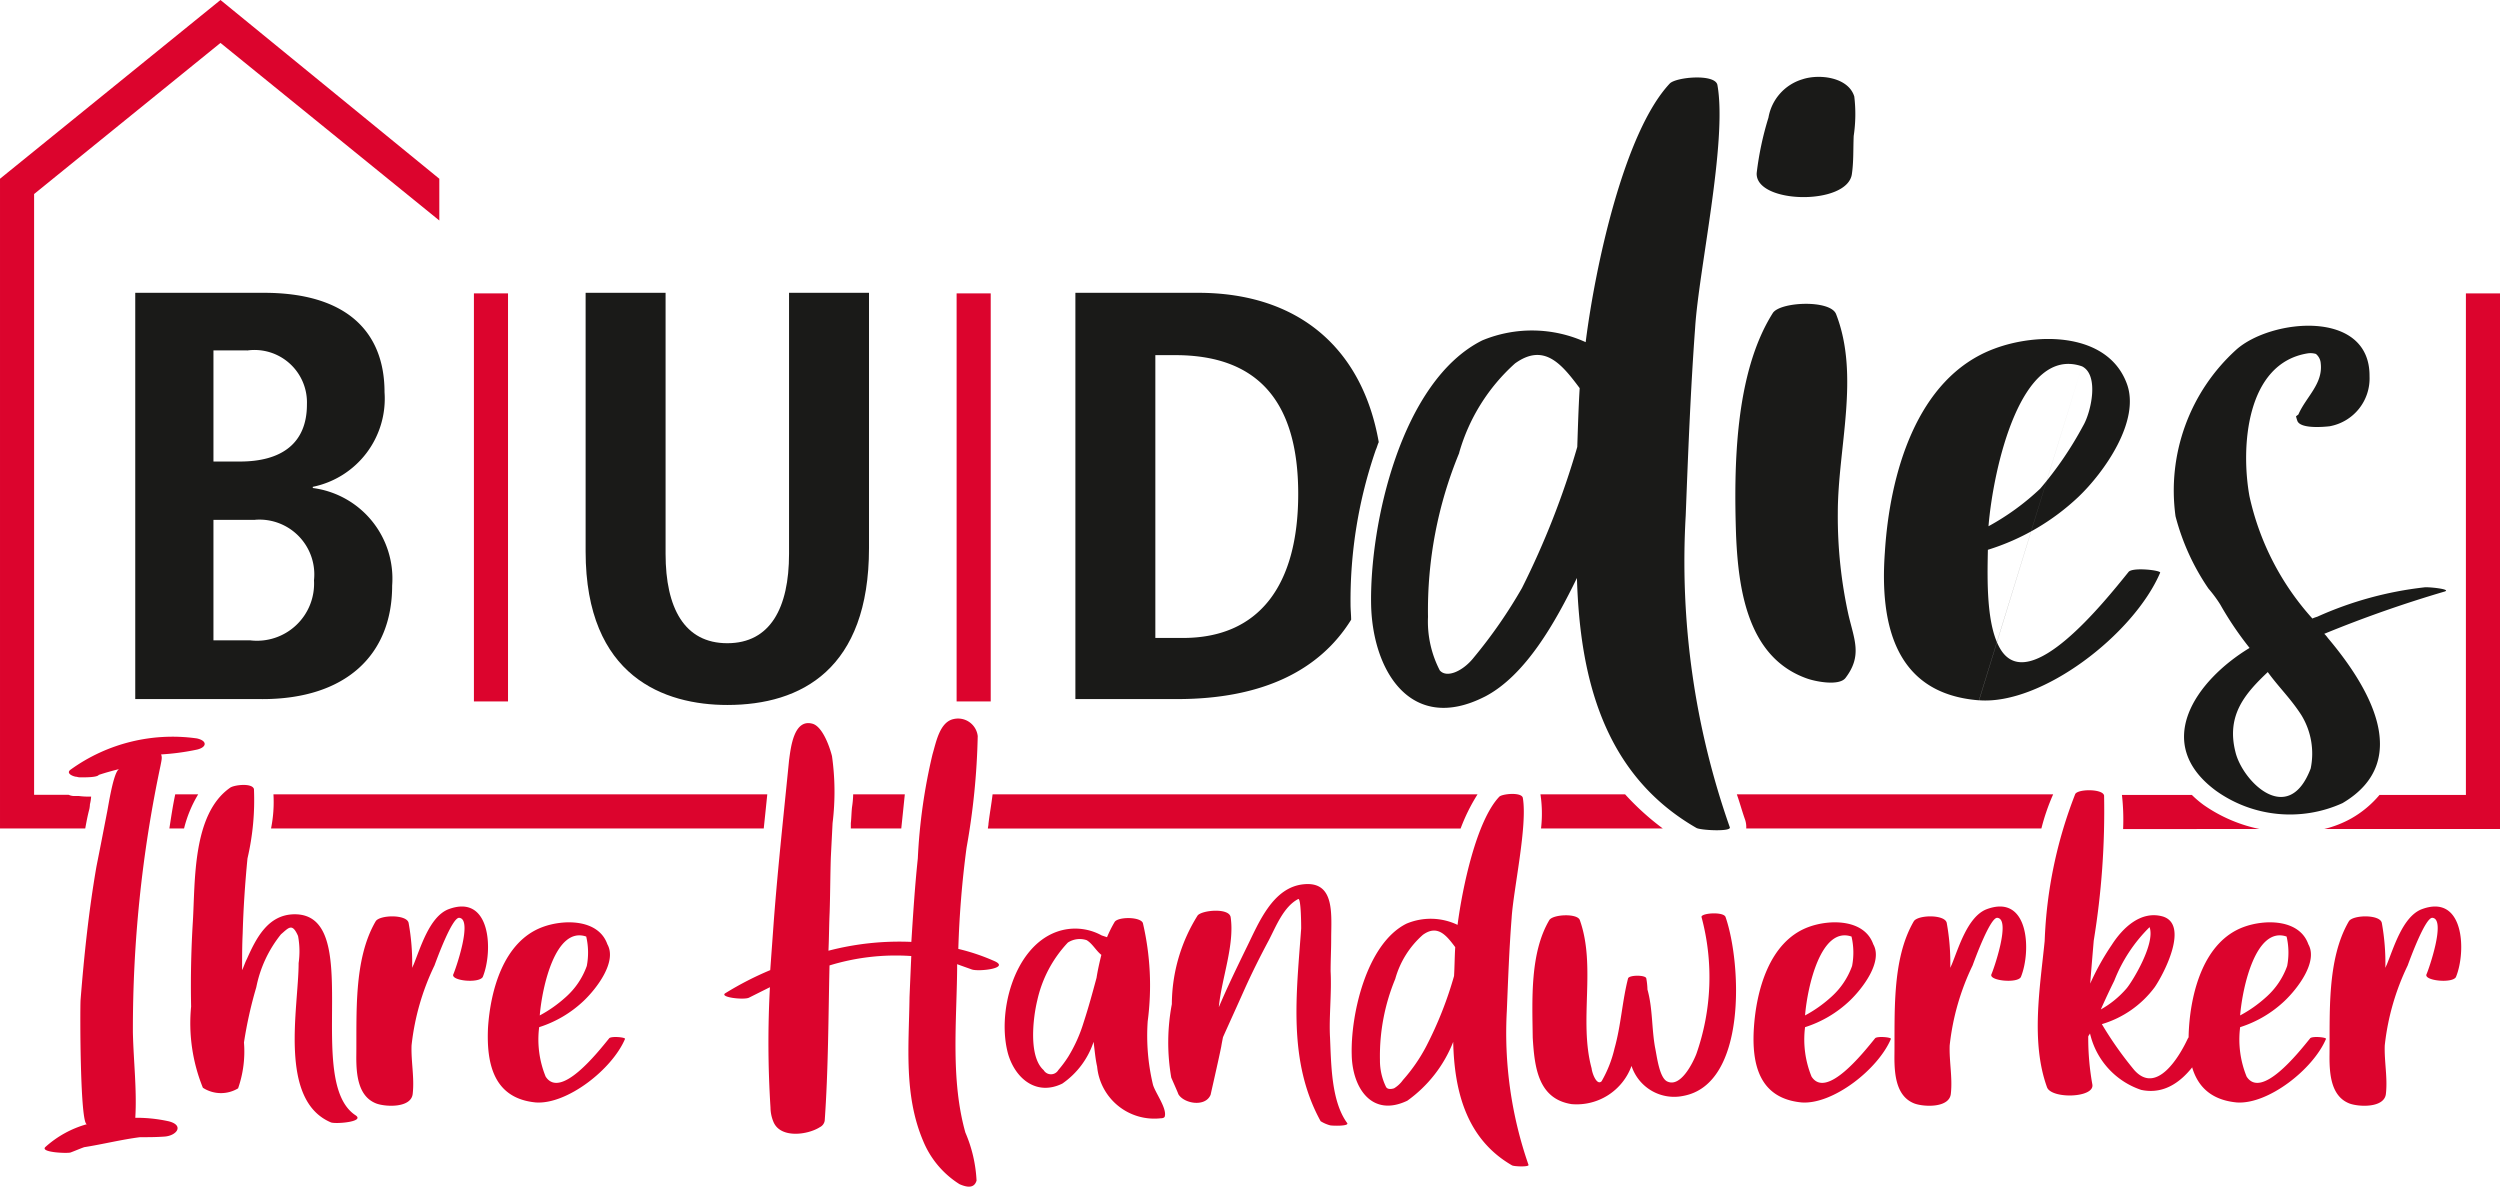 <svg height="49.345" viewBox="0 0 103.958 49.345" width="103.958" xmlns="http://www.w3.org/2000/svg"><path d="m28.481 71.794h-5.281v-16.894h5.354c3.423 0 5.012 1.614 5.012 4.132a3.743 3.743 0 0 1 -2.983 3.936v.049a3.8 3.8 0 0 1 3.3 4.059c0 2.885-1.931 4.719-5.4 4.719m-.636-14.5h-1.395v4.621h1.1c1.736 0 2.787-.758 2.787-2.372a2.181 2.181 0 0 0 -2.494-2.244m.342 7.041h-1.735v5.009h1.516a2.375 2.375 0 0 0 2.665-2.494 2.281 2.281 0 0 0 -2.445-2.518" fill="#1a1a18" transform="translate(-17.576 -42.724)"/><path d="m105.692 72.039c-2.592 0-5.892-1.149-5.892-6.381v-10.758h3.325v10.855c0 2.249.782 3.716 2.567 3.716s2.567-1.467 2.567-3.716v-10.855h3.325v10.611c0 5.037-2.812 6.528-5.892 6.528" fill="#1a1a18" transform="translate(-75.448 -42.724)"/><path d="m19.707 12.2h1.418v16.968h-1.418z" fill="#dc042d"/><path d="m39.779 12.2h1.418v16.968h-1.418z" fill="#dc042d"/><path d="m30.2 140.2h-.954c-.1.465-.171.954-.244 1.418h.611a5.119 5.119 0 0 1 .587-1.418z" fill="#dc042d" transform="translate(-21.959 -107.169)"/><path d="m145 140.2a4 4 0 0 1 -.049.538c-.024.22-.024.44-.049.66v.22h2.098c.049-.465.1-.954.147-1.418z" fill="#dc042d" transform="translate(-109.522 -107.169)"/><path d="m46.4 140.2a5.545 5.545 0 0 1 -.1 1.418h20.488c.049-.465.1-.954.147-1.418z" fill="#dc042d" transform="translate(-35.029 -107.169)"/><path d="m3.916 38.742a1.316 1.316 0 0 0 .024-.2 1.682 1.682 0 0 0 .049-.318 3.126 3.126 0 0 1 -.513-.024h-.22a.575.575 0 0 1 -.2-.049h-1.438v-24.983l7.75-6.283 9.1 7.384v-1.736l-9.1-7.433-9.168 7.433v27.016h3.545c.049-.269.098-.538.171-.807z" fill="#dc042d" transform="translate(-.2 -5.1)"/><path d="m188.566 140.2h-20.166c-.049.416-.122.807-.171 1.222 0 .073-.024.147-.024.2h19.657a7.68 7.68 0 0 1 .704-1.422z" fill="#dc042d" transform="translate(-127.125 -107.169)"/><path d="m295.6 140.2c.122.342.22.709.342 1.051a.95.95 0 0 1 .049.367h12.274a8.808 8.808 0 0 1 .489-1.418z" fill="#dc042d" transform="translate(-223.377 -107.169)"/><path d="m267.285 141.618a10.918 10.918 0 0 1 -1.565-1.418h-3.52a5.366 5.366 0 0 1 .024 1.418z" fill="#dc042d" transform="translate(-198.143 -107.169)"/><path d="m366.821 141.718a6.261 6.261 0 0 1 -2.323-1 4.329 4.329 0 0 1 -.489-.416h-2.909a9.166 9.166 0 0 1 .049 1.418z" fill="#dc042d" transform="translate(-272.863 -107.245)"/><path d="m401.392 55v20.855h-3.592a4.309 4.309 0 0 1 -1.174.978 4.484 4.484 0 0 1 -1.125.44h7.31v-22.273z" fill="#dc042d" transform="translate(-298.852 -42.8)"/><path d="m194.542 67.858a19.152 19.152 0 0 1 1.051-6.43c.049-.1.073-.22.122-.318-.685-3.912-3.35-6.21-7.506-6.21h-5.109v16.894h4.23c3.521 0 5.917-1.174 7.237-3.3 0-.194-.025-.416-.025-.636zm-6.968 1.394h-1.149v-11.76h.831c3.325 0 5.11 1.809 5.11 5.77 0 3.789-1.613 5.99-4.792 5.99z" fill="#1a1a18" transform="translate(-138.382 -42.724)"/><g fill="#dc042d"><path d="m7.814 147.375a4.3 4.3 0 0 1 1.736-.954c-.293.073-.293-4.768-.269-5.159.147-1.858.342-3.716.66-5.55.147-.733.293-1.491.44-2.249.049-.22.269-1.736.513-1.809-.293.073-.562.147-.856.244-.073.122-.733.1-.807.1-.049 0-.1-.024-.147-.024-.147-.024-.416-.147-.22-.293a7.243 7.243 0 0 1 5.257-1.3c.44.1.416.367 0 .465a9.95 9.95 0 0 1 -1.491.2c.049.122.024.22-.024.465a52.806 52.806 0 0 0 -1.149 11.1c.024 1.149.171 2.4.1 3.545a6.251 6.251 0 0 1 1.394.147c.66.171.318.611-.2.636-.342.024-.66.024-1 .024-.782.1-1.54.293-2.323.416-.2.073-.367.147-.562.22-.123.045-1.272.001-1.052-.224z" transform="translate(-5.931 -99.675)"/><path d="m33.161 151.19a7.149 7.149 0 0 1 -.489-3.374c-.024-1.174 0-2.347.073-3.545.1-1.663-.024-4.45 1.54-5.55.147-.122.929-.22 1 .049a10.677 10.677 0 0 1 -.269 2.885c-.1 1.027-.171 2.078-.2 3.129-.024.489-.024 1-.024 1.516.073-.147.122-.318.2-.465.391-.88.88-1.834 1.956-1.858 2.983-.049.391 6.944 2.567 8.362.391.269-.831.367-1.027.293-2.2-.929-1.345-4.792-1.345-6.626a3.474 3.474 0 0 0 -.024-1.125c-.244-.562-.391-.342-.709-.073a5.076 5.076 0 0 0 -1.027 2.2 17.438 17.438 0 0 0 -.513 2.3 4.668 4.668 0 0 1 -.244 1.907 1.379 1.379 0 0 1 -1.465-.025z" transform="translate(-24.725 -105.958)"/><path d="m64.834 162.119c.073-.147.831-2.3.244-2.347-.293-.024-.929 1.711-1.027 1.98a10.14 10.14 0 0 0 -.954 3.325c-.024.66.122 1.345.049 2-.049.611-1.125.562-1.516.416-.758-.293-.831-1.2-.831-1.931.024-1.785-.122-4.059.807-5.648.171-.269 1.3-.293 1.369.073a9.378 9.378 0 0 1 .147 1.858c.024-.024.024-.073.049-.1.293-.709.66-2 1.443-2.323 1.785-.685 1.883 1.736 1.443 2.812-.172.276-1.345.154-1.223-.115z" transform="translate(-45.983 -121.606)"/><path d="m83.17 166.352c.1-1.54.636-3.57 2.249-4.181.9-.342 2.347-.342 2.714.709.416.733-.465 1.858-.978 2.347a4.812 4.812 0 0 1 -1.858 1.1 4.089 4.089 0 0 0 .269 2.054c.611.954 2.127-.954 2.641-1.589.073-.1.685-.049.66.024-.538 1.271-2.42 2.738-3.716 2.641-1.736-.171-2.051-1.589-1.981-3.105zm2.152-.513a5.359 5.359 0 0 0 1.076-.758 3.143 3.143 0 0 0 .88-1.3 2.944 2.944 0 0 0 -.024-1.222c-1.272-.437-1.834 2.081-1.932 3.279z" transform="translate(-62.877 -123.614)"/><path d="m123.439 138.739a13.321 13.321 0 0 1 1.858-.954c.049-.685.1-1.369.147-2.029.171-2.249.416-4.474.636-6.7.073-.538.2-1.736.978-1.516.416.122.709.954.807 1.345a10.63 10.63 0 0 1 .024 2.787c-.024.489-.049.954-.073 1.443-.024.758-.024 1.516-.049 2.274-.024.513-.024 1.051-.049 1.589a11.66 11.66 0 0 1 3.447-.367c.073-1.149.147-2.323.269-3.472a23.361 23.361 0 0 1 .611-4.328c.147-.489.293-1.345.88-1.467a.823.823 0 0 1 1 .709 29.615 29.615 0 0 1 -.465 4.645 40.867 40.867 0 0 0 -.342 4.205 8.517 8.517 0 0 1 1.516.513c.636.293-.66.44-.954.342-.2-.073-.416-.147-.611-.22v.2c-.024 2.249-.269 4.621.342 6.8a5.745 5.745 0 0 1 .465 2c-.073.245-.269.342-.709.147a3.844 3.844 0 0 1 -1.516-1.809c-.807-1.907-.587-3.961-.562-5.966.024-.587.049-1.149.073-1.711a9.4 9.4 0 0 0 -3.4.391c-.049 2.152-.049 4.328-.2 6.455a.362.362 0 0 1 -.2.269c-.489.318-1.638.489-1.932-.22a1.574 1.574 0 0 1 -.122-.587 42.85 42.85 0 0 1 -.024-5.012l-.88.44c-.232.097-1.259-.025-.965-.196z" transform="translate(-93.268 -97.444)"/><path d="m171.226 166.933c-.489-1.687.2-4.45 2-5.11a2.278 2.278 0 0 1 1.883.147l.22.073a5.138 5.138 0 0 1 .318-.636c.147-.22 1.076-.22 1.174.049a11.414 11.414 0 0 1 .2 4.083 8.78 8.78 0 0 0 .22 2.641c.1.342.587.978.489 1.32-.024.073-.147.073-.171.073a2.387 2.387 0 0 1 -2.641-2.152c-.073-.318-.1-.66-.147-1.027a3.415 3.415 0 0 1 -1.3 1.736c-1.047.515-1.927-.17-2.245-1.197zm1.467.636a.355.355 0 0 0 .611 0 4.774 4.774 0 0 0 .416-.562 6.144 6.144 0 0 0 .636-1.418c.2-.611.367-1.222.538-1.858.049-.318.122-.636.2-.954-.22-.171-.367-.465-.611-.611a.908.908 0 0 0 -.782.1 5.106 5.106 0 0 0 -1.271 2.4c-.177.727-.372 2.34.263 2.903z" transform="translate(-129.296 -123.071)"/><path d="m204.395 157.319c0-.049 0-1.271-.122-1.222-.611.318-.929 1.149-1.222 1.711-.367.685-.709 1.369-1.027 2.078-.293.66-.587 1.3-.88 1.956-.024.122-.049.245-.073.391-.122.611-.44 1.98-.44 2-.22.538-1.125.367-1.345-.024 0-.024-.22-.513-.293-.685a8.554 8.554 0 0 1 .024-3.056 6.992 6.992 0 0 1 1.076-3.692c.2-.22 1.3-.318 1.369.073.171 1.149-.367 2.518-.489 3.716v.024c.342-.807.733-1.614 1.125-2.42.513-1.027 1.1-2.592 2.445-2.689 1.271-.1 1.1 1.3 1.1 2.274 0 .44-.024.88-.024 1.345.049.929-.073 1.907-.024 2.763.049 1.1.049 2.641.709 3.545.122.147-.636.122-.709.1a1.449 1.449 0 0 1 -.391-.171c-1.372-2.492-1.004-5.279-.809-8.017z" transform="translate(-150.288 -118.713)"/><path d="m230.092 150.983c-.049-1.663.611-4.621 2.274-5.452a2.589 2.589 0 0 1 2.127.049c.2-1.54.782-4.327 1.736-5.33.122-.122.929-.2.978.049.2 1.149-.391 3.814-.465 4.988-.1 1.271-.147 2.567-.2 3.863a16.7 16.7 0 0 0 .9 6.406c.049.1-.611.073-.685.024-1.907-1.1-2.4-3.105-2.445-5.134a5.465 5.465 0 0 1 -1.907 2.445c-1.482.709-2.288-.538-2.313-1.908zm1.174.22a2.488 2.488 0 0 0 .245 1.1c.073.171.342.073.342.073a1.227 1.227 0 0 0 .367-.342 6.979 6.979 0 0 0 .978-1.418 15.657 15.657 0 0 0 1.149-2.909c.024-.391.024-.807.049-1.2-.367-.489-.733-.954-1.345-.513a3.8 3.8 0 0 0 -1.149 1.834 8.368 8.368 0 0 0 -.636 3.372z" transform="translate(-173.883 -107.121)"/><path d="m261.533 160.737c.147-.245 1.174-.293 1.271 0 .685 1.931-.049 4.181.489 6.161.024.22.22.733.416.538a4.985 4.985 0 0 0 .538-1.369c.269-.954.318-1.956.562-2.909.049-.147.733-.147.758 0a3 3 0 0 1 .049.465c.22.782.171 1.614.318 2.42.073.342.171 1.222.489 1.394.562.293 1.076-.758 1.222-1.125a9.642 9.642 0 0 0 .22-5.7c-.049-.171.929-.244 1 0 .66 1.907.9 6.944-1.76 7.433a1.866 1.866 0 0 1 -2.152-1.247 2.427 2.427 0 0 1 -2.494 1.589c-1.394-.22-1.54-1.54-1.614-2.763-.021-1.586-.119-3.518.688-4.887z" transform="translate(-197.109 -122.474)"/><path d="m298.451 166.352c.1-1.54.636-3.57 2.249-4.181.9-.342 2.347-.342 2.714.709.416.733-.465 1.858-.978 2.347a4.812 4.812 0 0 1 -1.858 1.1 4.089 4.089 0 0 0 .269 2.054c.611.954 2.127-.954 2.641-1.589.073-.1.685-.049.66.024-.538 1.271-2.42 2.738-3.716 2.641-1.761-.171-2.079-1.589-1.981-3.105zm2.127-.513a5.359 5.359 0 0 0 1.076-.758 3.143 3.143 0 0 0 .88-1.3 2.945 2.945 0 0 0 -.024-1.222c-1.272-.437-1.834 2.081-1.932 3.279z" transform="translate(-225.518 -123.614)"/><path d="m326.434 162.119c.073-.147.831-2.3.244-2.347-.293-.024-.929 1.711-1.027 1.98a10.138 10.138 0 0 0 -.953 3.325c-.024.66.122 1.345.049 2-.049.611-1.125.562-1.516.416-.758-.293-.831-1.2-.831-1.931.024-1.785-.122-4.059.807-5.648.171-.269 1.3-.293 1.369.073a9.375 9.375 0 0 1 .147 1.858c.024-.024.024-.073.049-.1.293-.709.66-2 1.443-2.323 1.785-.685 1.883 1.736 1.443 2.812-.148.276-1.346.154-1.224-.115z" transform="translate(-243.624 -121.606)"/><path d="m349.134 145.8c-.049.587-.1 1.174-.147 1.785a10.465 10.465 0 0 1 .9-1.614c.44-.685 1.2-1.443 2.127-1.174 1.076.342.073 2.323-.342 2.934a4.235 4.235 0 0 1 -2.2 1.54 14.876 14.876 0 0 0 1.345 1.907c.929 1.051 1.883-.562 2.225-1.3.122-.22.978-.122.9.049-.562 1.1-1.443 2.372-2.836 2.078a3.24 3.24 0 0 1 -2.127-2.347c-.024.049-.049.073-.073.122a10.919 10.919 0 0 0 .171 2c.1.562-1.687.611-1.883.122-.685-1.883-.293-4.156-.1-6.088a18.56 18.56 0 0 1 1.271-6.112c.122-.22 1.174-.22 1.2.073a33.368 33.368 0 0 1 -.431 6.025zm.293 2.861a3.966 3.966 0 0 0 1.076-.88c.245-.293 1.2-1.858.953-2.543a6.4 6.4 0 0 0 -1.467 2.225c-.195.394-.389.81-.562 1.201z" transform="translate(-262.07 -106.684)"/><path d="m372.451 166.352c.1-1.54.636-3.57 2.249-4.181.9-.342 2.347-.342 2.714.709.416.733-.465 1.858-.978 2.347a4.812 4.812 0 0 1 -1.858 1.1 4.089 4.089 0 0 0 .269 2.054c.611.954 2.127-.954 2.641-1.589.073-.1.685-.049.66.024-.538 1.271-2.42 2.738-3.716 2.641-1.761-.171-2.079-1.589-1.981-3.105zm2.127-.513a5.359 5.359 0 0 0 1.076-.758 3.143 3.143 0 0 0 .88-1.3 2.946 2.946 0 0 0 -.024-1.222c-1.272-.437-1.834 2.081-1.932 3.279z" transform="translate(-281.426 -123.614)"/><path d="m400.434 162.119c.073-.147.831-2.3.245-2.347-.293-.024-.929 1.711-1.027 1.98a10.14 10.14 0 0 0 -.954 3.325c-.024.66.122 1.345.049 2-.049.611-1.125.562-1.516.416-.758-.293-.831-1.2-.831-1.931.024-1.785-.122-4.059.807-5.648.171-.269 1.3-.293 1.369.073a9.38 9.38 0 0 1 .147 1.858c.024-.024.024-.073.049-.1.293-.709.66-2 1.443-2.323 1.785-.685 1.883 1.736 1.443 2.812-.148.276-1.346.154-1.224-.115z" transform="translate(-299.532 -121.606)"/></g><path d="m270.676 42.913c.44.611.953 1.1 1.394 1.785a3.068 3.068 0 0 1 .391 2.225c-.929 2.445-2.836.538-3.129-.685-.391-1.54.416-2.445 1.345-3.325m1.174-10.635a1.564 1.564 0 0 0 .049.171c.1.367 1.125.269 1.345.244a2.021 2.021 0 0 0 1.663-2.078c.025-2.812-4.107-2.4-5.55-1.1a7.9 7.9 0 0 0 -2.518 6.919 9.588 9.588 0 0 0 1.369 3.007 5.5 5.5 0 0 1 .489.66 13.78 13.78 0 0 0 1.222 1.809c-2.225 1.345-4.083 3.961-1.394 5.941a5.285 5.285 0 0 0 5.257.513c3.032-1.785.978-4.988-.611-6.87a1.063 1.063 0 0 0 -.147-.171 51.327 51.327 0 0 1 5.012-1.76c.293-.1-.733-.2-.856-.171a14.868 14.868 0 0 0 -4.45 1.222 1.687 1.687 0 0 0 -.2.073 11.142 11.142 0 0 1 -2.616-5.085c-.367-2.029-.147-5.526 2.421-5.941a.785.785 0 0 1 .342.024.552.552 0 0 1 .2.391c.1.856-.611 1.394-.929 2.127zm-8.9-2.078c.733.367.367 1.931.049 2.469a14.822 14.822 0 0 1 -1.785 2.616 10.3 10.3 0 0 1 -2.152 1.565c.2-2.42 1.345-7.53 3.887-6.65m0 0-4.279 13.887c2.616.2 6.43-2.738 7.53-5.305.049-.1-1.174-.244-1.32-.024-1.027 1.271-4.107 5.134-5.306 3.227-.611-.978-.562-2.909-.538-4.156a9.63 9.63 0 0 0 3.765-2.2c1.051-1 2.616-3.178 2-4.743-.807-2.1-3.692-2.1-5.5-1.418-3.276 1.222-4.352 5.305-4.548 8.459-.22 3.032.44 5.892 3.912 6.161m-7.359-25.818a2.021 2.021 0 0 0 -1.394 1.589 12.854 12.854 0 0 0 -.489 2.3c-.073 1.3 3.814 1.369 3.961.024.073-.513.049-1.027.073-1.565a6.128 6.128 0 0 0 .024-1.638c-.245-.807-1.467-.954-2.176-.709m.22 24.914c.342.122 1.32.318 1.589-.024.709-.929.367-1.589.122-2.641a18.978 18.978 0 0 1 -.44-4.23c0-2.689.929-5.7-.073-8.264-.245-.611-2.372-.513-2.641-.024-1.565 2.494-1.614 6.357-1.516 9.242.1 2.323.513 5.085 2.958 5.941m-14.474-9.389a7.9 7.9 0 0 1 2.323-3.716c1.222-.88 1.956.049 2.689 1.027-.049.807-.073 1.638-.1 2.445a34.365 34.365 0 0 1 -2.3 5.868 20.353 20.353 0 0 1 -2 2.885c-.44.562-1.125.88-1.418.538a4.423 4.423 0 0 1 -.489-2.225 17.106 17.106 0 0 1 1.3-6.821m1.054 10.143c1.711-.88 2.958-3.13 3.839-4.939.122 4.132 1.1 8.166 4.963 10.391.147.1 1.467.171 1.394-.024a33.283 33.283 0 0 1 -1.834-12.958c.1-2.592.2-5.208.391-7.8.147-2.4 1.345-7.75.929-10.1-.073-.489-1.711-.342-1.98-.073-1.907 2.029-3.105 7.628-3.5 10.758a5.386 5.386 0 0 0 -4.3-.073c-3.374 1.687-4.694 7.653-4.621 11.027.073 2.763 1.687 5.33 4.719 3.79" fill="#1a1a18" transform="translate(-176.375 -14.967)"/></svg>